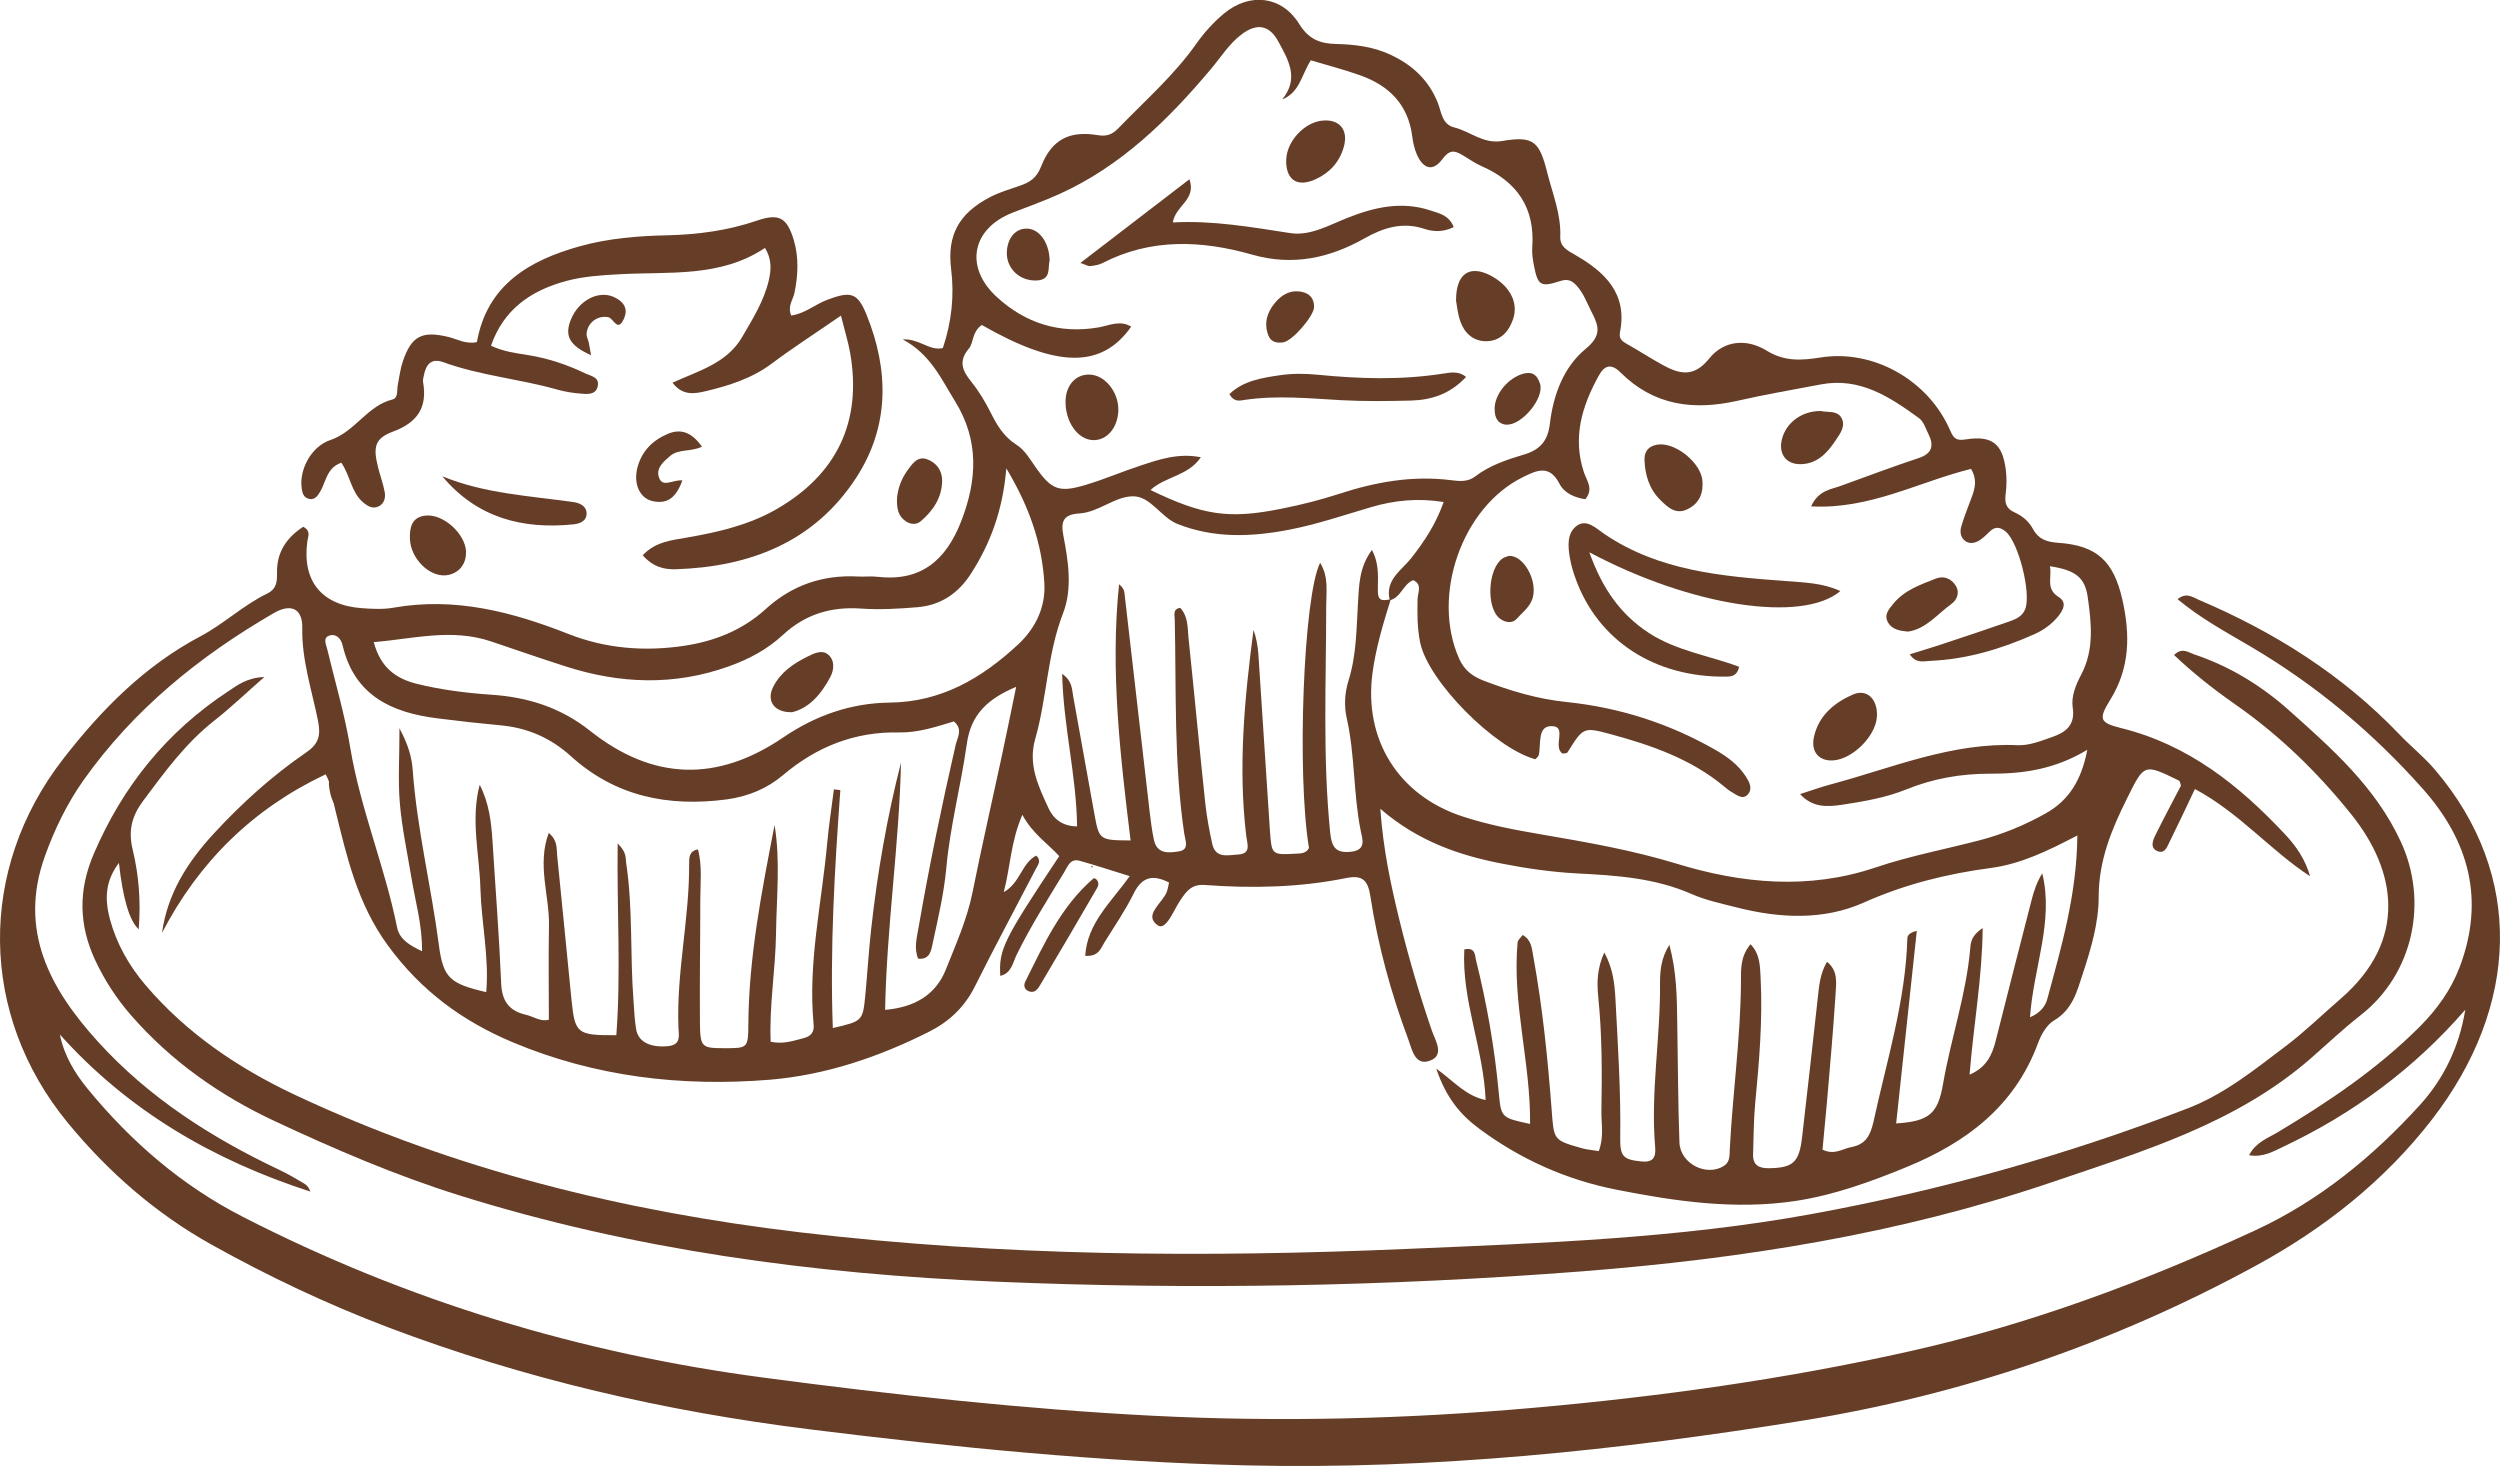 <?xml version="1.0" encoding="UTF-8"?>
<svg id="_レイヤー_2" data-name="レイヤー 2" xmlns="http://www.w3.org/2000/svg" viewBox="0 0 206.02 120.82">
  <defs>
    <style>
      .cls-1 {
        fill: #663e28;
      }
    </style>
  </defs>
  <g id="KV">
    <g>
      <path class="cls-1" d="M28.11,67.7c-.15-.83-.72-1.49-.9-2.35-.21-1.02-.22-1.56,1.03-1.18,.03,.07,.06,.14,.08,.22-.04,.2,.05,.29,.24,.31,.43,.89,.44,1.88,.66,2.81-.39-.06-.69,.35-1.1,.18Z"/>
      <path class="cls-1" d="M86.22,69.34c-.11-.1-.23-.2-.34-.3,.11,0,.23,.02,.34,.03,0,.09,0,.18,0,.27Z"/>
      <path class="cls-1" d="M78.44,82.32s.07,.09,.1,.13c-.04-.04-.08-.08-.12-.11,0,0,.02-.02,.02-.02Z"/>
      <path class="cls-1" d="M90.03,71.47s-.07,.03-.08,.02c-.02-.02-.03-.06-.04-.09,.05,0,.09-.02,.14-.03,0,.03-.01,.07-.02,.1Z"/>
      <path class="cls-1" d="M4.93,85.23c.35,1.76,1.23,3.2,2.31,4.52,3.56,4.33,7.73,7.94,12.74,10.51,13.54,6.95,27.89,11.28,42.97,13.27,10.65,1.41,21.32,2.59,32.06,3.14,10.49,.53,20.95,.27,31.41-.66,10.37-.92,20.65-2.35,30.81-4.62,9.93-2.21,19.43-5.75,28.64-10.01,5.25-2.43,9.69-6.07,13.56-10.33,1.98-2.18,3.24-4.83,3.73-7.84-4.21,4.85-9.23,8.56-14.98,11.28-.83,.39-1.68,.91-2.84,.71,.56-1.08,1.56-1.41,2.39-1.91,4.17-2.5,8.19-5.2,11.65-8.66,1.43-1.43,2.59-3.03,3.31-4.92,2.1-5.53,.79-10.39-3.01-14.68-4.11-4.63-8.81-8.56-14.16-11.72-2.06-1.21-4.18-2.36-6.07-3.93,.72-.6,1.25-.16,1.77,.06,6.2,2.64,11.81,6.16,16.5,11.07,.95,1,2.05,1.87,2.94,2.92,7.43,8.72,6.93,19.53-.24,28.82-3.89,5.03-8.86,8.97-14.5,12.04-11.75,6.41-24.21,10.66-37.42,12.79-15.17,2.45-30.4,4.04-45.78,3.68-12.05-.29-24.02-1.48-35.98-2.97-11.92-1.48-23.53-4.15-34.76-8.41-5.03-1.91-9.89-4.21-14.58-6.83-4.58-2.56-8.49-5.98-11.82-10.03-7.31-8.89-7.44-20.87-.38-29.97,3.16-4.07,6.71-7.68,11.35-10.13,1.9-1.01,3.5-2.55,5.46-3.5,.78-.38,.83-.97,.82-1.71-.04-1.71,.8-2.92,2.16-3.8,.66,.36,.39,.8,.34,1.18-.45,3.28,1.16,5.29,4.5,5.53,.86,.06,1.75,.11,2.59-.04,5.07-.9,9.79,.34,14.44,2.17,3.05,1.2,6.24,1.45,9.45,.98,2.52-.37,4.85-1.27,6.78-3.03,2.16-1.97,4.71-2.85,7.62-2.69,.52,.03,1.05-.04,1.56,.02,3.57,.42,5.65-1.3,6.92-4.52,1.35-3.44,1.51-6.73-.49-9.95-1.13-1.82-2.01-3.86-4.31-5.09,1.37-.08,2.22,.98,3.31,.71q1.09-3.23,.68-6.51c-.34-2.76,.62-4.58,3.2-5.92,.76-.4,1.6-.65,2.42-.93,.84-.28,1.42-.63,1.8-1.61,.86-2.2,2.32-2.97,4.68-2.57,.87,.15,1.3-.17,1.78-.67,2.17-2.24,4.52-4.3,6.33-6.87,.64-.91,1.42-1.77,2.27-2.48,2.13-1.77,4.78-1.46,6.21,.86,.76,1.23,1.69,1.61,2.97,1.64,1.57,.04,3.1,.21,4.55,.89,1.81,.84,3.16,2.1,3.9,3.97,.31,.78,.33,1.77,1.38,2.03,1.31,.33,2.37,1.37,3.91,1.11,2.59-.44,3.08,.03,3.72,2.58,.44,1.75,1.15,3.44,1.08,5.3-.03,.82,.55,1.12,1.2,1.49,2.44,1.4,4.36,3.17,3.72,6.39-.11,.54,.2,.76,.6,.98,.98,.55,1.92,1.17,2.91,1.71,1.39,.77,2.58,1.05,3.84-.52,1.22-1.52,3.1-1.66,4.73-.66,1.47,.91,2.85,.82,4.44,.57,4.37-.7,8.9,1.88,10.68,5.99,.29,.66,.48,.89,1.29,.76,2.17-.34,3.02,.35,3.3,2.46,.09,.68,.08,1.39-.01,2.07-.09,.7,.05,1.17,.71,1.47,.65,.29,1.2,.74,1.53,1.36,.46,.86,1.12,1.09,2.09,1.16,3.21,.22,4.57,1.52,5.29,4.68,.65,2.88,.64,5.62-1,8.26-.99,1.6-.87,1.89,.9,2.33,5.54,1.37,9.75,4.73,13.53,8.78,.93,.99,1.66,2.09,2.04,3.43-3.28-2.14-5.79-5.2-9.49-7.19-.72,1.52-1.4,2.97-2.11,4.4-.18,.36-.36,.91-.89,.75-.7-.22-.51-.83-.29-1.28,.68-1.39,1.42-2.76,2.14-4.15-.05-.13-.07-.37-.18-.42-2.89-1.41-2.84-1.39-4.27,1.49-1.28,2.56-2.33,5.12-2.33,8.09,0,2.15-.63,4.27-1.31,6.34-.48,1.48-.85,2.96-2.38,3.86-.61,.36-1.06,1.18-1.32,1.89-1.93,5.2-5.92,8.17-10.81,10.18-2.97,1.22-6,2.32-9.18,2.8-4.94,.74-9.83,.04-14.69-.92-4.14-.81-7.91-2.49-11.31-5-1.55-1.14-2.77-2.54-3.59-4.99,1.53,1.11,2.44,2.25,4.07,2.59-.18-4.25-1.98-8.21-1.76-12.41,.93-.21,.87,.49,.97,.9,.9,3.62,1.54,7.28,1.88,11,.18,1.99,.27,1.98,2.57,2.48,.06-5.02-1.48-9.92-1.03-14.94,.02-.22,.27-.42,.42-.63,.74,.41,.76,1.13,.88,1.79,.76,4.18,1.19,8.4,1.51,12.63,.19,2.47,.12,2.48,2.48,3.15,.4,.12,.83,.14,1.4,.24,.45-1.16,.2-2.27,.22-3.34,.05-3.12,.06-6.24-.26-9.35-.12-1.19-.1-2.38,.5-3.68,.73,1.35,.85,2.61,.92,3.89,.2,3.81,.45,7.61,.39,11.42-.02,1.5,.26,1.76,1.71,1.91,.94,.1,1.25-.26,1.17-1.17-.39-4.51,.44-8.99,.4-13.5,0-1.02,.07-2.05,.77-3.18,.61,2.27,.62,4.34,.65,6.41,.06,3.29,.06,6.58,.18,9.87,.06,1.77,2.26,2.87,3.69,1.92,.51-.34,.43-.9,.46-1.41,.24-4.58,.89-9.14,.92-13.74,0-1.02-.06-2.09,.79-3.1,.79,.82,.78,1.81,.83,2.78,.18,3.47-.12,6.92-.45,10.37-.13,1.38-.12,2.77-.17,4.15-.03,.91,.47,1.17,1.31,1.16,1.98-.03,2.49-.47,2.73-2.58,.44-3.78,.86-7.57,1.28-11.36,.11-1.03,.18-2.06,.77-3.07,.92,.73,.76,1.72,.71,2.61-.19,2.94-.45,5.87-.7,8.8-.12,1.37-.26,2.73-.38,4.07,.99,.48,1.65-.08,2.37-.21,1.19-.22,1.58-.96,1.84-2.13,1.08-4.98,2.63-9.88,2.78-15.03,0-.26,.13-.5,.78-.66-.57,5.36-1.14,10.62-1.7,15.87,2.73-.18,3.44-.79,3.87-3.29,.65-3.75,1.92-7.38,2.24-11.2,.04-.47,.13-1.03,1.02-1.61-.04,4.16-.76,8.01-1.08,12.08,1.41-.61,1.86-1.63,2.16-2.82,.97-3.86,1.96-7.72,2.95-11.57,.19-.75,.43-1.48,.88-2.2,.97,3.98-.73,7.77-1.01,11.86,.82-.35,1.26-.89,1.42-1.49,1.17-4.32,2.44-8.64,2.48-13.49-2.4,1.25-4.64,2.35-7.14,2.68-3.61,.48-7.08,1.34-10.46,2.85-3.32,1.48-6.94,1.3-10.47,.4-1.26-.32-2.55-.59-3.73-1.11-3.01-1.32-6.19-1.53-9.38-1.69-2.08-.11-4.14-.4-6.18-.8-3.58-.69-6.98-1.85-10.08-4.53,.24,3.37,.86,6.23,1.55,9.07,.76,3.11,1.66,6.19,2.7,9.22,.28,.81,1.09,2.03-.19,2.48-1.22,.43-1.46-.97-1.76-1.78-1.43-3.82-2.5-7.75-3.12-11.78-.21-1.38-.7-1.76-2-1.5-3.85,.78-7.74,.86-11.64,.57-1.08-.08-1.5,.49-2.01,1.24-.55,.81-1.19,2.55-1.86,2.09-1.24-.84,.37-1.82,.73-2.76,.09-.23,.12-.48,.19-.77-1.34-.69-2.24-.48-2.93,.93-.69,1.39-1.58,2.69-2.4,4.01-.3,.49-.47,1.17-1.58,1.1,.17-2.7,2.1-4.38,3.67-6.57-1.43-.44-2.76-.88-4.11-1.26-.8-.23-1,.46-1.31,.97-1.35,2.22-2.74,4.41-3.89,6.75-.33,.66-.42,1.54-1.36,1.76-.12-2.19,.24-2.92,4.86-9.87-.93-1.02-2.17-1.81-3.04-3.4-.95,2.19-.98,4.23-1.53,6.37,1.38-.79,1.47-2.39,2.67-3.01,.47,.41,.13,.78-.04,1.12-1.67,3.22-3.39,6.41-5.01,9.66-.86,1.72-2.13,2.91-3.81,3.75-4.14,2.08-8.51,3.56-13.11,3.94-7.25,.59-14.38-.24-21.15-3.08-4.12-1.73-7.55-4.22-10.3-7.98-2.53-3.46-3.38-7.3-4.35-11.22-.23-.92-.23-1.89-.78-2.89-5.99,2.83-10.44,7.2-13.49,13.07,.45-3.26,2.12-5.86,4.28-8.2,2.3-2.49,4.81-4.76,7.6-6.67,1.03-.7,1.22-1.4,.98-2.6-.51-2.54-1.35-5.01-1.3-7.66,.03-1.61-.93-2.04-2.34-1.23-6.14,3.56-11.55,7.94-15.69,13.78-1.36,1.93-2.37,4.02-3.17,6.23-2.22,6.15,.41,10.96,4.37,15.32,4.2,4.62,9.36,7.92,14.97,10.57,.7,.33,1.37,.73,2.04,1.13,.22,.13,.38,.35,.49,.65-7.97-2.58-15.01-6.64-20.7-13.01ZM114.53,49.46c-.43-1.67,.99-2.47,1.78-3.48,1.07-1.37,2-2.76,2.66-4.61-2.15-.34-4.06-.14-5.97,.42-2.24,.66-4.47,1.42-6.75,1.86-3.08,.6-6.19,.73-9.21-.47-1.38-.55-2.21-2.28-3.66-2.28-1.5,0-2.82,1.3-4.4,1.41-1.27,.08-1.6,.56-1.35,1.82,.41,2.13,.76,4.4-.03,6.42-1.3,3.36-1.32,6.95-2.29,10.35-.61,2.12,.27,3.91,1.1,5.71,.41,.89,1.16,1.48,2.35,1.49-.05-4.19-1.13-8.24-1.23-12.57,.83,.58,.8,1.23,.9,1.8,.59,3.23,1.16,6.47,1.75,9.71,.4,2.2,.41,2.2,2.99,2.22-.86-7.02-1.68-14.04-.95-21.11,.28,.22,.41,.44,.44,.68,.7,6.02,1.38,12.04,2.08,18.06,.09,.77,.19,1.55,.35,2.31,.25,1.21,1.25,1.09,2.06,.96,.9-.14,.52-.92,.44-1.47-.86-5.85-.65-11.74-.78-17.62,0-.33-.2-.88,.45-.98,.66,.71,.6,1.62,.68,2.45,.48,4.56,.9,9.13,1.39,13.69,.12,1.11,.33,2.22,.57,3.32,.28,1.23,1.32,.91,2.12,.87,1.12-.06,.76-.87,.68-1.54-.68-5.68-.14-11.33,.6-16.98,.23,.66,.35,1.33,.4,2,.32,4.84,.63,9.67,.95,14.51,.14,2.04,.15,2.05,2.11,1.94,.41-.02,.87,0,1.11-.47-1.01-6.09-.46-20.79,.92-23.5,.72,1.16,.5,2.39,.5,3.56,0,6.23-.3,12.46,.33,18.69,.13,1.27,.53,1.69,1.72,1.56,1.28-.14,.94-1.04,.79-1.75-.61-3.06-.46-6.22-1.15-9.27-.23-1.02-.16-2.1,.15-3.09,.66-2.1,.65-4.26,.78-6.41,.09-1.41,.08-2.9,1.15-4.35,.67,1.28,.46,2.4,.49,3.47,.02,.87,.56,.66,1.06,.6-.62,1.98-1.22,3.98-1.5,6.04-.75,5.52,2.14,10.11,7.38,11.84,2.15,.71,4.35,1.12,6.57,1.5,3.74,.64,7.46,1.29,11.13,2.41,5.33,1.63,10.84,2.17,16.36,.31,2.78-.94,5.69-1.49,8.53-2.23,1.94-.5,3.78-1.26,5.52-2.24,1.88-1.06,2.93-2.71,3.41-5.23-2.75,1.65-5.36,1.98-8.08,1.97-2.35,0-4.64,.4-6.85,1.3-1.69,.68-3.5,.99-5.29,1.26-1.2,.18-2.41,.25-3.45-.88,.91-.29,1.71-.58,2.53-.8,5.08-1.36,9.99-3.48,15.42-3.23,.91,.04,1.87-.34,2.76-.65,1.12-.38,1.99-.95,1.76-2.44-.14-.93,.25-1.88,.7-2.73,1.08-2.05,.84-4.22,.54-6.36-.23-1.67-1.03-2.24-3.12-2.57,.19,.9-.38,1.85,.71,2.53,.72,.45,.39,1.06,.01,1.55-.54,.69-1.26,1.2-2.06,1.55-2.71,1.2-5.52,2.04-8.5,2.17-.54,.02-1.19,.25-1.71-.54,.87-.27,1.67-.51,2.47-.77,1.89-.63,3.78-1.25,5.66-1.91,.56-.2,1.14-.4,1.39-1.06,.49-1.32-.55-5.46-1.6-6.36-.47-.4-.89-.46-1.35,0-.24,.25-.5,.48-.78,.68-.37,.25-.83,.36-1.21,.09-.38-.27-.47-.74-.34-1.18,.19-.66,.44-1.31,.68-1.95,.34-.89,.76-1.76,.13-2.82-4.29,1.06-8.36,3.36-13.18,3.09,.61-1.34,1.64-1.39,2.5-1.71,2.11-.77,4.22-1.56,6.36-2.27,1.12-.37,1.28-1.03,.81-1.98-.23-.46-.4-1.04-.79-1.32-2.4-1.74-4.86-3.38-8.08-2.77-2.3,.44-4.6,.83-6.88,1.35-3.62,.82-6.9,.38-9.62-2.33-.8-.8-1.35-.57-1.81,.28-1.38,2.5-2.16,5.08-1.21,7.95,.23,.68,.82,1.38,.11,2.21-.88-.13-1.73-.5-2.13-1.28-.82-1.59-1.86-1.11-3.01-.54-5.03,2.48-7.57,9.77-5.25,14.97,.43,.97,1.14,1.47,2.06,1.82,2.19,.83,4.41,1.5,6.77,1.74,4.36,.45,8.46,1.76,12.27,3.94,.98,.56,1.9,1.23,2.52,2.2,.28,.43,.57,.98,.2,1.44-.44,.54-.93,.08-1.37-.16-.22-.12-.43-.3-.62-.46-2.73-2.27-6-3.4-9.36-4.31-2.25-.61-2.26-.55-3.54,1.5-.06,.1-.31,.08-.42,.1-.85-.59,.47-2.31-.96-2.26-1.11,.03-.8,1.5-.99,2.38-.03,.14-.2,.24-.29,.35-3.37-.92-8.8-6.41-9.48-9.59-.25-1.19-.25-2.4-.22-3.62,.01-.52,.42-1.19-.36-1.55-.85,.34-1.01,1.46-1.95,1.66Zm-33.63-22.67c-.82,.57-.64,1.44-1.06,1.94-.86,1.02-.55,1.79,.18,2.7,.65,.8,1.19,1.71,1.65,2.63,.51,1.02,1.07,1.94,2.07,2.57,.74,.47,1.17,1.26,1.67,1.97,1.24,1.74,1.88,2,3.95,1.39,1.58-.46,3.09-1.12,4.65-1.63,1.54-.51,3.1-1.04,4.95-.68-1.04,1.55-2.94,1.58-4.15,2.7,4.32,2.09,6.45,2.42,10.8,1.54,1.61-.32,3.21-.72,4.77-1.23,3-.98,6.04-1.52,9.2-1.12,.69,.09,1.38,.16,1.99-.31,1.19-.91,2.6-1.38,4.01-1.8,1.32-.39,1.97-1.11,2.14-2.53,.28-2.37,1.12-4.68,2.96-6.19,1.28-1.06,1.11-1.82,.51-2.97-.4-.77-.68-1.6-1.28-2.25-.37-.4-.71-.56-1.34-.36-1.61,.53-1.84,.35-2.15-1.22-.1-.51-.19-1.04-.15-1.55,.24-3.27-1.26-5.43-4.2-6.71-.55-.24-1.05-.61-1.57-.91-.67-.4-1.06-.43-1.65,.36-.77,1.03-1.56,.8-2.09-.4-.2-.47-.32-.99-.38-1.5-.34-2.62-1.92-4.19-4.31-5.03-1.35-.48-2.75-.84-4.05-1.23-.79,1.25-.91,2.64-2.36,3.23,1.44-1.76,.49-3.28-.31-4.77-.73-1.35-1.74-1.55-2.99-.63-1.06,.78-1.74,1.91-2.58,2.9-3.53,4.2-7.41,8-12.5,10.3-1.26,.57-2.57,1.03-3.85,1.53-3.35,1.32-3.97,4.48-1.29,6.94,2.37,2.18,5.18,3.06,8.39,2.51,.87-.15,1.76-.63,2.69-.06-2.45,3.48-6.14,3.4-12.33-.15Zm-30.01,42.71c.77,.74,.65,1.2,.71,1.61,.57,3.78,.31,7.61,.61,11.41,.06,.78,.08,1.56,.22,2.33,.18,1.03,1.2,1.5,2.63,1.36,1.08-.11,.88-.87,.85-1.54-.18-4.52,.91-8.96,.88-13.47,0-.47-.02-1.09,.73-1.2,.36,1.37,.19,2.76,.19,4.13,0,3.38-.06,6.76-.03,10.13,.02,2.06,.14,2.11,2.01,2.12,1.93,0,1.97,0,1.98-2,.04-5.55,1.11-10.96,2.16-16.4,.49,2.98,.16,5.97,.12,8.94-.04,2.98-.57,5.96-.44,8.93,1.07,.22,1.89-.09,2.72-.3,.59-.15,.88-.49,.82-1.11-.49-5.06,.67-10,1.12-14.99,.13-1.47,.37-2.93,.55-4.4,.18,.02,.35,.04,.53,.06-.47,6.52-.86,13.04-.62,19.61,2.45-.57,2.47-.57,2.68-2.72,.17-1.81,.28-3.63,.48-5.43,.51-4.62,1.3-9.2,2.46-13.73-.15,6.79-1.18,13.51-1.31,20.38,2.39-.2,4.16-1.21,5-3.31,.83-2.08,1.75-4.14,2.2-6.36,.75-3.73,1.6-7.45,2.4-11.17,.4-1.85,.77-3.7,1.2-5.78-2.34,.99-3.73,2.26-4.07,4.72-.48,3.42-1.38,6.78-1.69,10.24-.19,2.06-.67,4.1-1.11,6.13-.12,.57-.21,1.43-1.21,1.31-.36-.89-.1-1.73,.04-2.58,.87-5.03,1.91-10.04,3.05-15.02,.14-.62,.63-1.29-.14-1.95-1.45,.44-2.95,.94-4.52,.91-3.64-.08-6.78,1.17-9.53,3.49-1.36,1.15-2.92,1.79-4.69,2.03-4.79,.63-9.16-.24-12.82-3.56-1.68-1.52-3.59-2.35-5.83-2.55-1.72-.16-3.45-.35-5.16-.57-3.79-.47-6.86-1.88-7.83-6.03-.13-.56-.55-.99-1.12-.78-.52,.19-.23,.73-.14,1.12,.64,2.69,1.44,5.36,1.89,8.09,.84,5.06,2.85,9.8,3.86,14.81,.2,1.01,1.04,1.49,2.06,1.98,.02-2.17-.55-4.09-.87-6.03-.34-2.05-.78-4.09-.96-6.16-.16-1.88-.03-3.79-.03-6.18,.75,1.41,1.01,2.39,1.09,3.43,.35,4.85,1.52,9.57,2.15,14.38,.36,2.77,.9,3.23,3.91,3.93,.25-2.88-.4-5.69-.48-8.53-.08-2.84-.82-5.69-.06-8.56,.77,1.49,.96,3.09,1.06,4.7,.24,3.89,.55,7.78,.71,11.67,.06,1.45,.65,2.26,2.02,2.58,.66,.15,1.25,.61,1.91,.41,0-2.61-.04-5.18,.01-7.74,.05-2.49-1-5.01-.02-7.65,.73,.6,.64,1.25,.69,1.81,.41,3.96,.78,7.93,1.18,11.89,.29,2.86,.45,2.98,3.7,2.97,.39-5.15,.04-10.32,.11-15.82Zm32.04-30.9c-.3,3.48-1.31,6.17-2.9,8.65-1.05,1.65-2.51,2.63-4.43,2.79-1.55,.13-3.12,.22-4.66,.11-2.48-.17-4.59,.48-6.42,2.17-1.28,1.19-2.79,2-4.45,2.59-4.5,1.62-8.99,1.45-13.48,0-2.06-.66-4.1-1.37-6.15-2.06-3.23-1.08-6.37-.21-9.64,.07,.57,2.11,1.83,3,3.54,3.43,2.02,.5,4.08,.76,6.15,.9,3,.2,5.71,1.05,8.13,2.97,5.19,4.12,10.5,4.25,15.94,.54,2.65-1.8,5.56-2.82,8.74-2.86,4.27-.04,7.62-2.02,10.6-4.79,1.44-1.34,2.29-3.09,2.16-5.1-.2-3.19-1.18-6.15-3.14-9.43Z"/>
      <path class="cls-1" d="M21.83,55.75c-1.62,1.42-2.85,2.6-4.19,3.65-2.35,1.85-4.08,4.23-5.84,6.59-.89,1.2-1.27,2.39-.86,4.05,.49,2.04,.68,4.23,.49,6.54q-1.14-1.03-1.63-5.47c-1.01,1.35-1.25,2.73-.74,4.64,.55,2.04,1.57,3.83,2.94,5.44,3.38,3.96,7.58,6.8,12.25,9.01,13.22,6.22,27.19,9.63,41.65,11.35,16.66,1.98,33.37,2.09,50.07,1.37,11.15-.48,22.33-.86,33.36-2.88,10.59-1.94,20.91-4.83,30.95-8.7,3.03-1.17,5.53-3.2,8.08-5.13,1.59-1.2,3.02-2.6,4.52-3.9,5.58-4.82,4.61-10.55,.9-15.18-2.76-3.45-5.93-6.54-9.59-9.09-1.76-1.23-3.44-2.55-5.03-4.06,.67-.67,1.21-.2,1.72-.03,2.92,.98,5.51,2.58,7.78,4.61,3.54,3.16,7.11,6.31,9.18,10.79,2.32,5,1,10.94-3.28,14.29-1.42,1.11-2.74,2.36-4.11,3.56-6.18,5.4-13.88,7.68-21.41,10.24-12.54,4.26-25.49,6.3-38.68,7.33-16.09,1.25-32.19,1.53-48.29,.85-15.01-.63-29.85-2.61-44.24-7.12-5.21-1.63-10.23-3.79-15.17-6.1-4.52-2.11-8.54-4.93-11.84-8.71-1.21-1.38-2.19-2.89-2.97-4.55-1.36-2.92-1.41-5.77-.12-8.78,2.39-5.58,6.02-10.07,11.09-13.4,.76-.5,1.51-1.11,2.97-1.17Z"/>
      <path class="cls-1" d="M52.97,45.75c1.07-1.12,2.38-1.23,3.64-1.45,2.57-.45,5.08-1.02,7.38-2.34,4.97-2.86,7.06-7.21,6.07-12.87-.16-.91-.44-1.8-.76-3.08-2.07,1.43-3.93,2.63-5.7,3.95-1.64,1.23-3.53,1.82-5.46,2.28-.9,.21-1.9,.39-2.72-.7,2.11-.98,4.45-1.57,5.73-3.75,.87-1.5,1.8-2.97,2.2-4.67,.19-.82,.29-1.7-.31-2.69-3.67,2.46-7.9,1.94-11.99,2.17-1.47,.08-2.95,.17-4.37,.55-2.9,.78-5.17,2.32-6.22,5.34,1.01,.48,2.04,.61,3.05,.77,1.64,.26,3.19,.78,4.68,1.49,.52,.25,1.3,.33,1.04,1.18-.19,.61-.84,.55-1.33,.51-.68-.05-1.37-.16-2.03-.35-3.08-.87-6.3-1.14-9.33-2.24-1-.37-1.44,.19-1.61,1.09-.03,.17-.09,.35-.07,.51,.38,2.12-.44,3.37-2.51,4.13-1.49,.56-1.61,1.29-1.19,2.95,.17,.67,.41,1.32,.54,2,.08,.42,0,.9-.41,1.15-.54,.33-.99,.04-1.4-.31-.94-.82-1.02-2.14-1.76-3.24-1.21,.41-1.26,1.58-1.76,2.41-.22,.37-.5,.74-1.03,.53-.37-.15-.43-.51-.48-.85-.21-1.49,.76-3.42,2.37-3.96,2.03-.68,3.02-2.82,5.11-3.34,.48-.12,.36-.72,.43-1.13,.13-.68,.21-1.37,.43-2.02,.71-2.09,1.58-2.53,3.76-2,.74,.18,1.44,.62,2.34,.42,.84-4.72,4.31-6.73,8.49-7.9,2.34-.65,4.77-.85,7.2-.9,2.53-.06,4.99-.39,7.39-1.21,1.81-.62,2.47-.26,3.03,1.59,.43,1.43,.36,2.91,.06,4.37-.12,.57-.59,1.09-.27,1.86,1.1-.14,1.96-.91,2.96-1.29,1.94-.73,2.5-.61,3.24,1.2,1.87,4.6,1.91,9.21-.83,13.44-3.44,5.3-8.74,7.36-14.86,7.56-.93,.03-1.89-.16-2.76-1.17Z"/>
      <path class="cls-1" d="M36.45,39.25c3.51,1.44,7.21,1.61,10.83,2.13,.48,.07,1.06,.31,1.06,.94,0,.65-.6,.84-1.08,.89-4.21,.43-7.96-.54-10.81-3.96Z"/>
      <path class="cls-1" d="M38.4,45.48c.04,1.04-.64,1.83-1.66,1.93-1.38,.13-2.91-1.4-2.96-3.01-.03-.91,.14-1.78,1.27-1.91,1.47-.17,3.29,1.48,3.36,2.98Z"/>
      <path class="cls-1" d="M57.83,36.82c-.97,.44-1.9,.16-2.6,.75-.54,.46-1.15,.98-.95,1.7,.28,1,1.14,.24,1.96,.32-.48,1.26-1.11,2-2.45,1.71-1.06-.23-1.6-1.41-1.27-2.73,.33-1.34,1.22-2.26,2.47-2.8,1.09-.47,1.99-.18,2.85,1.03Z"/>
      <path class="cls-1" d="M73.92,41.08c.06-.78,.34-1.59,.85-2.3,.4-.55,.84-1.23,1.64-.93,.76,.28,1.25,.93,1.23,1.8-.03,1.38-.75,2.44-1.76,3.3-.34,.29-.79,.29-1.2,.03-.68-.43-.78-1.08-.76-1.9Z"/>
      <path class="cls-1" d="M90.33,72.45c.23,.21,.22,.49,.09,.71-1.56,2.7-3.14,5.38-4.73,8.06-.17,.28-.39,.6-.81,.5-.43-.1-.56-.48-.4-.8,1.53-3.08,2.95-6.23,5.64-8.54,.03-.03,.14,.04,.21,.06Z"/>
      <path class="cls-1" d="M48.72,29.28c-1.83-.82-2.22-1.63-1.66-2.98,.64-1.54,2.24-2.38,3.49-1.84,.82,.36,1.27,.96,.85,1.84-.52,1.1-.84-.07-1.27-.16-.88-.17-1.71,.44-1.79,1.35-.02,.24,.12,.49,.18,.74,.05,.23,.09,.47,.19,1.04Z"/>
      <path class="cls-1" d="M130.97,45.5c1.05,2.95,2.54,5.12,4.94,6.68,2.27,1.47,4.97,1.85,7.41,2.77-.16,.73-.59,.8-1.03,.81-5.94,.09-10.58-2.98-12.42-8-.21-.56-.39-1.15-.49-1.74-.17-.95-.27-2.05,.53-2.67,.83-.64,1.63,.2,2.31,.66,4.51,3.05,9.69,3.48,14.88,3.87,1.55,.12,3.11,.15,4.56,.83-3.13,2.64-12.25,1.29-20.69-3.2Z"/>
      <path class="cls-1" d="M154.67,59.08c-.1,1.57-1.97,3.45-3.56,3.58-1.21,.1-1.91-.71-1.62-1.96,.4-1.75,1.67-2.79,3.19-3.46,1.18-.52,2.09,.4,1.99,1.84Z"/>
      <path class="cls-1" d="M136.79,36.62c1.43-.05,3.35,1.54,3.5,2.96,.1,1.02-.23,1.89-1.2,2.37-.97,.49-1.62-.11-2.26-.74-.92-.91-1.26-2.05-1.31-3.28-.03-.82,.44-1.26,1.27-1.31Z"/>
      <path class="cls-1" d="M150.09,33.88c.54,.12,1.25-.06,1.62,.49,.45,.7-.07,1.37-.42,1.89-.66,1-1.47,1.93-2.82,1.99-1.23,.06-1.91-.79-1.64-1.99,.32-1.43,1.67-2.42,3.26-2.39Z"/>
      <path class="cls-1" d="M157.24,52.05c-.68-.06-1.3-.17-1.64-.73-.38-.64,.05-1.11,.44-1.59,.92-1.11,2.23-1.55,3.49-2.05,.6-.24,1.21-.04,1.59,.51,.42,.61,.18,1.23-.32,1.59-1.16,.84-2.09,2.06-3.57,2.27Z"/>
      <path class="cls-1" d="M124.32,45.82c1.16-.13,2.36,1.9,2.01,3.36-.19,.81-.85,1.26-1.35,1.82-.35,.39-.95,.33-1.41-.05-1.13-.93-.95-4.13,.27-4.94,.14-.09,.31-.13,.47-.19Z"/>
      <path class="cls-1" d="M119.81,18.71c-.9,.44-1.7,.39-2.43,.15-1.81-.6-3.39-.09-4.95,.79-2.89,1.63-5.9,2.28-9.22,1.34-4.18-1.19-8.36-1.38-12.38,.7-.3,.15-.66,.2-1,.24-.15,.02-.32-.1-.8-.26,3.04-2.34,5.94-4.56,8.99-6.9,.59,1.71-1.14,2.14-1.37,3.56,3.3-.18,6.49,.39,9.69,.88,1.64,.25,3.18-.66,4.71-1.26,2.21-.88,4.46-1.39,6.82-.61,.72,.24,1.52,.37,1.93,1.37Z"/>
      <path class="cls-1" d="M120.81,31.07c-1.33,1.42-2.88,1.9-4.56,1.94-1.9,.05-3.8,.07-5.7-.03-2.67-.15-5.34-.42-8.01-.02-.38,.06-.85,.19-1.23-.48,1.16-1.12,2.69-1.34,4.17-1.56,1.02-.15,2.08-.14,3.1-.04,3.45,.34,6.89,.45,10.33-.09,.61-.09,1.3-.24,1.9,.27Z"/>
      <path class="cls-1" d="M119.99,24.78c-.01-2.26,1.13-2.97,2.85-2.07,1.56,.82,2.31,2.21,1.86,3.56-.35,1.05-1.05,1.84-2.23,1.85-1.05,0-1.78-.65-2.12-1.62-.23-.64-.29-1.34-.36-1.73Z"/>
      <path class="cls-1" d="M106,13.12c.05-1.45,1.44-2.98,2.88-3.17,1.48-.19,2.28,.73,1.85,2.19-.35,1.21-1.14,2.09-2.29,2.62-1.54,.72-2.5,.07-2.45-1.64Z"/>
      <path class="cls-1" d="M92.16,33.8c-.03,1.43-.93,2.5-2.07,2.47-1.27-.03-2.32-1.51-2.28-3.24,.03-1.31,.87-2.22,2.02-2.16,1.25,.06,2.36,1.46,2.33,2.93Z"/>
      <path class="cls-1" d="M124.13,35c-.76-.08-.95-.63-.96-1.27-.03-1.27,1.17-2.64,2.42-2.95,.8-.19,1.12,.24,1.32,.84,.38,1.18-1.52,3.47-2.78,3.37Z"/>
      <path class="cls-1" d="M86.5,21.45c-.17,.61,.16,1.58-1.02,1.66-1.4,.09-2.53-.94-2.51-2.28,.02-1.15,.66-1.96,1.57-1.99,1.06-.04,1.92,1.09,1.96,2.62Z"/>
      <path class="cls-1" d="M108.29,25.3c-.02,.76-1.77,2.78-2.53,2.91-.55,.09-1.04-.02-1.25-.6-.36-.97-.1-1.85,.53-2.62,.57-.7,1.29-1.13,2.23-.94,.66,.13,1.03,.55,1.02,1.25Z"/>
      <path class="cls-1" d="M65.29,58.69c-1.49,.05-2.15-.93-1.58-2.07,.59-1.2,1.66-1.93,2.83-2.51,.54-.27,1.19-.59,1.69-.18,.59,.48,.51,1.28,.18,1.89-.74,1.39-1.74,2.54-3.13,2.87Z"/>
    </g>
  </g>
</svg>